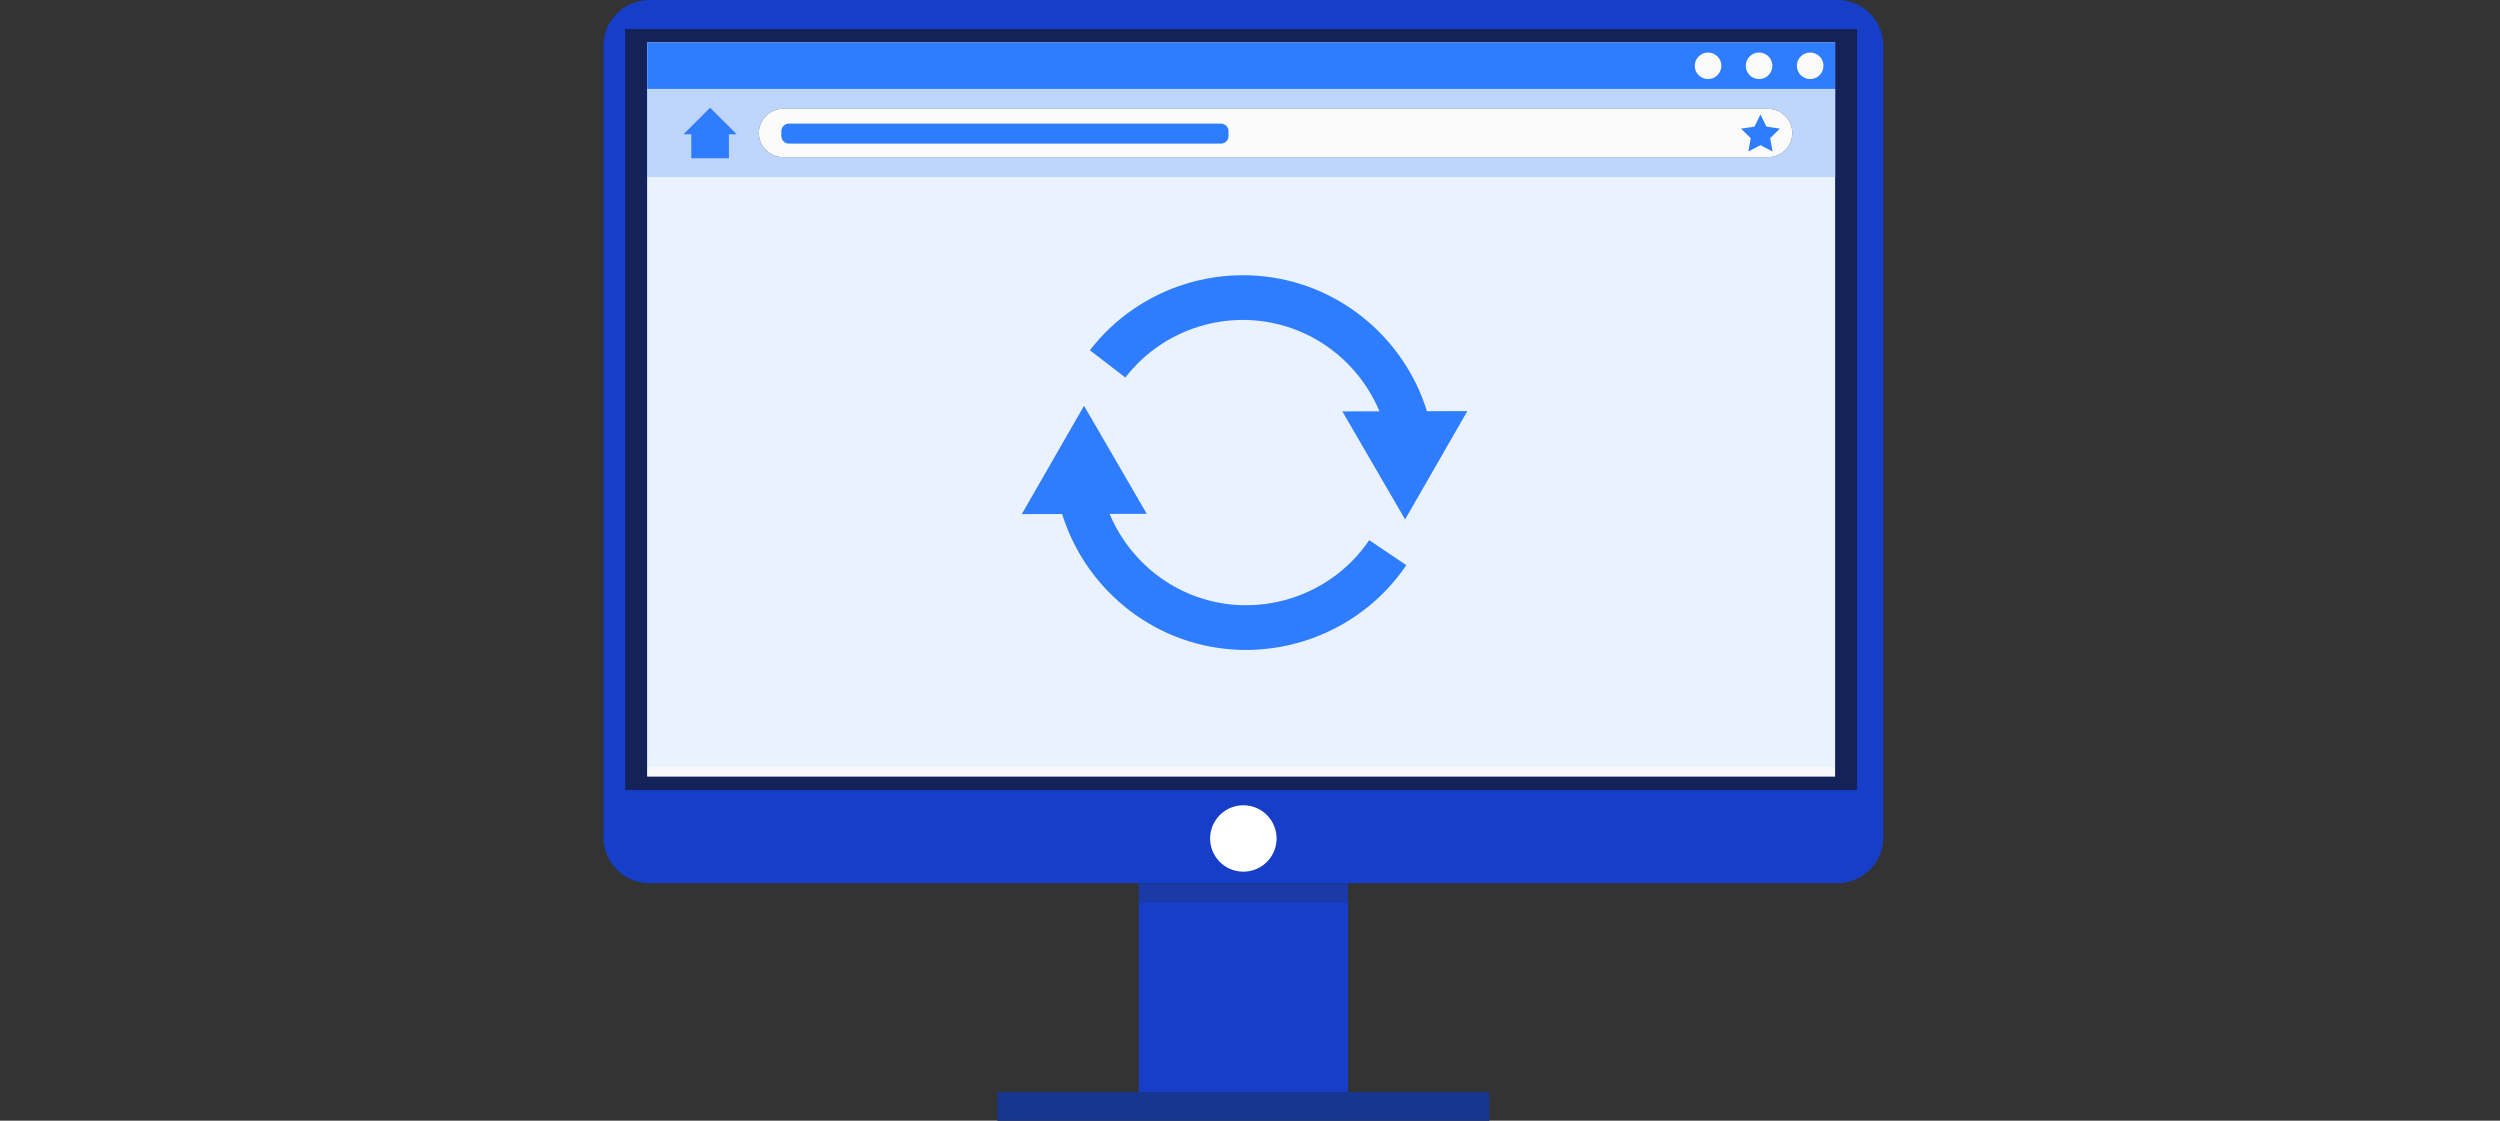 <svg width="232" height="104" viewBox="0 0 232 104" fill="none" xmlns="http://www.w3.org/2000/svg">
<rect x="0" y="0" width="232" height="104" fill="#333333" stroke="none"/>
<path d="M125.099 65.392H105.68V103.94H125.099V65.392Z" fill="#163EC8"/>
<path opacity="0.2" d="M125.099 77.799H105.68V83.746H125.099V77.799Z" fill="#282828"/>
<path d="M138.203 101.347H92.57V104H138.203V101.347Z" fill="#263238"/>
<path d="M138.203 101.347H92.57V104H138.203V101.347Z" fill="#173691"/>
<path d="M170.508 81.959H60.268C57.911 81.959 56 80.051 56 77.697V4.263C56 1.908 57.911 0 60.268 0H170.508C172.866 0 174.777 1.909 174.777 4.263V77.696C174.777 80.051 172.865 81.959 170.508 81.959Z" fill="#263238"/>
<path d="M170.508 81.959H60.268C57.911 81.959 56 80.051 56 77.697V4.263C56 1.908 57.911 0 60.268 0H170.508C172.866 0 174.777 1.909 174.777 4.263V77.696C174.777 80.051 172.865 81.959 170.508 81.959Z" fill="#163EC8"/>
<path d="M172.339 2.693H58.016V73.319H172.339V2.693Z" fill="#132258"/>
<path d="M118.385 78.519C118.776 76.863 117.75 75.204 116.092 74.813C114.434 74.422 112.772 75.447 112.381 77.103C111.989 78.759 113.016 80.418 114.674 80.809C116.332 81.2 117.993 80.174 118.385 78.519Z" fill="white"/>
<path opacity="0.7" d="M170.294 3.958H60.062V72.055H170.294V3.958Z" fill="#FBFBFB"/>
<path d="M170.294 3.958H60.062V71.165H170.294V3.958Z" fill="#2F7DFF"/>
<g opacity="0.9">
<path d="M170.294 3.958H60.062V72.055H170.294V3.958Z" fill="white"/>
<path d="M104.432 35.036L101.141 32.502C105.715 26.567 113.591 24.105 120.737 26.374C126.729 28.277 131.333 33.266 132.754 39.394L128.707 40.331C127.615 35.624 124.079 31.793 119.478 30.331C113.991 28.588 107.944 30.479 104.432 35.036Z" fill="#2F7DFF"/>
<path d="M124.57 38.177L130.393 48.202L136.17 38.151L124.57 38.177Z" fill="#2F7DFF"/>
<path d="M110.252 59.486C104.26 57.584 99.655 52.595 98.234 46.467L102.281 45.53C103.373 50.236 106.909 54.068 111.51 55.529C117.284 57.363 123.68 55.141 127.061 50.125L130.506 52.446C126.101 58.979 117.772 61.875 110.252 59.486Z" fill="#2F7DFF"/>
<path d="M106.42 47.683L100.598 37.658L94.82 47.71L106.42 47.683Z" fill="#2F7DFF"/>
</g>
<path d="M170.294 3.958H60.062V8.255H170.294V3.958Z" fill="#2F7DFF"/>
<path d="M159.742 6.107C159.742 6.787 159.189 7.339 158.508 7.339C157.826 7.339 157.273 6.787 157.273 6.107C157.273 5.426 157.826 4.874 158.508 4.874C159.189 4.873 159.742 5.426 159.742 6.107Z" fill="#FBFBFB"/>
<path d="M164.476 6.107C164.476 6.787 163.924 7.339 163.242 7.339C162.56 7.339 162.008 6.787 162.008 6.107C162.008 5.426 162.56 4.874 163.242 4.874C163.924 4.873 164.476 5.426 164.476 6.107Z" fill="#FBFBFB"/>
<path d="M169.219 6.107C169.219 6.787 168.666 7.339 167.985 7.339C167.303 7.339 166.75 6.787 166.75 6.107C166.75 5.426 167.303 4.874 167.985 4.874C168.666 4.873 169.219 5.426 169.219 6.107Z" fill="#FBFBFB"/>
<path d="M170.302 8.255H60.07V16.426H170.302V8.255Z" fill="#2F7DFF"/>
<g opacity="0.7">
<path d="M170.302 8.255H60.07V16.426H170.302V8.255Z" fill="#FBFBFB"/>
</g>
<path d="M164.081 14.579H72.663C71.426 14.579 70.422 13.577 70.422 12.34C70.422 11.104 71.426 10.102 72.663 10.102H164.081C165.319 10.102 166.323 11.104 166.323 12.34C166.323 13.577 165.32 14.579 164.081 14.579Z" fill="#263238"/>
<path d="M164.081 14.579H72.663C71.426 14.579 70.422 13.577 70.422 12.34C70.422 11.104 71.426 10.102 72.663 10.102H164.081C165.319 10.102 166.323 11.104 166.323 12.34C166.323 13.577 165.32 14.579 164.081 14.579Z" fill="#FBFBFB"/>
<path d="M163.369 10.624L163.928 11.754L165.176 11.935L164.273 12.815L164.486 14.057L163.369 13.47L162.253 14.057L162.466 12.815L161.562 11.935L162.811 11.754L163.369 10.624Z" fill="#2F7DFF"/>
<path d="M113.295 13.329H73.221C72.827 13.329 72.508 13.011 72.508 12.617V12.181C72.508 11.787 72.827 11.469 73.221 11.469H113.295C113.689 11.469 114.008 11.787 114.008 12.181V12.617C114.008 13.011 113.689 13.329 113.295 13.329Z" fill="#2F7DFF"/>
<path d="M65.897 9.997L63.43 12.461H64.153V14.684H67.642V12.461H68.365L65.897 9.997Z" fill="#2F7DFF"/>
</svg>
